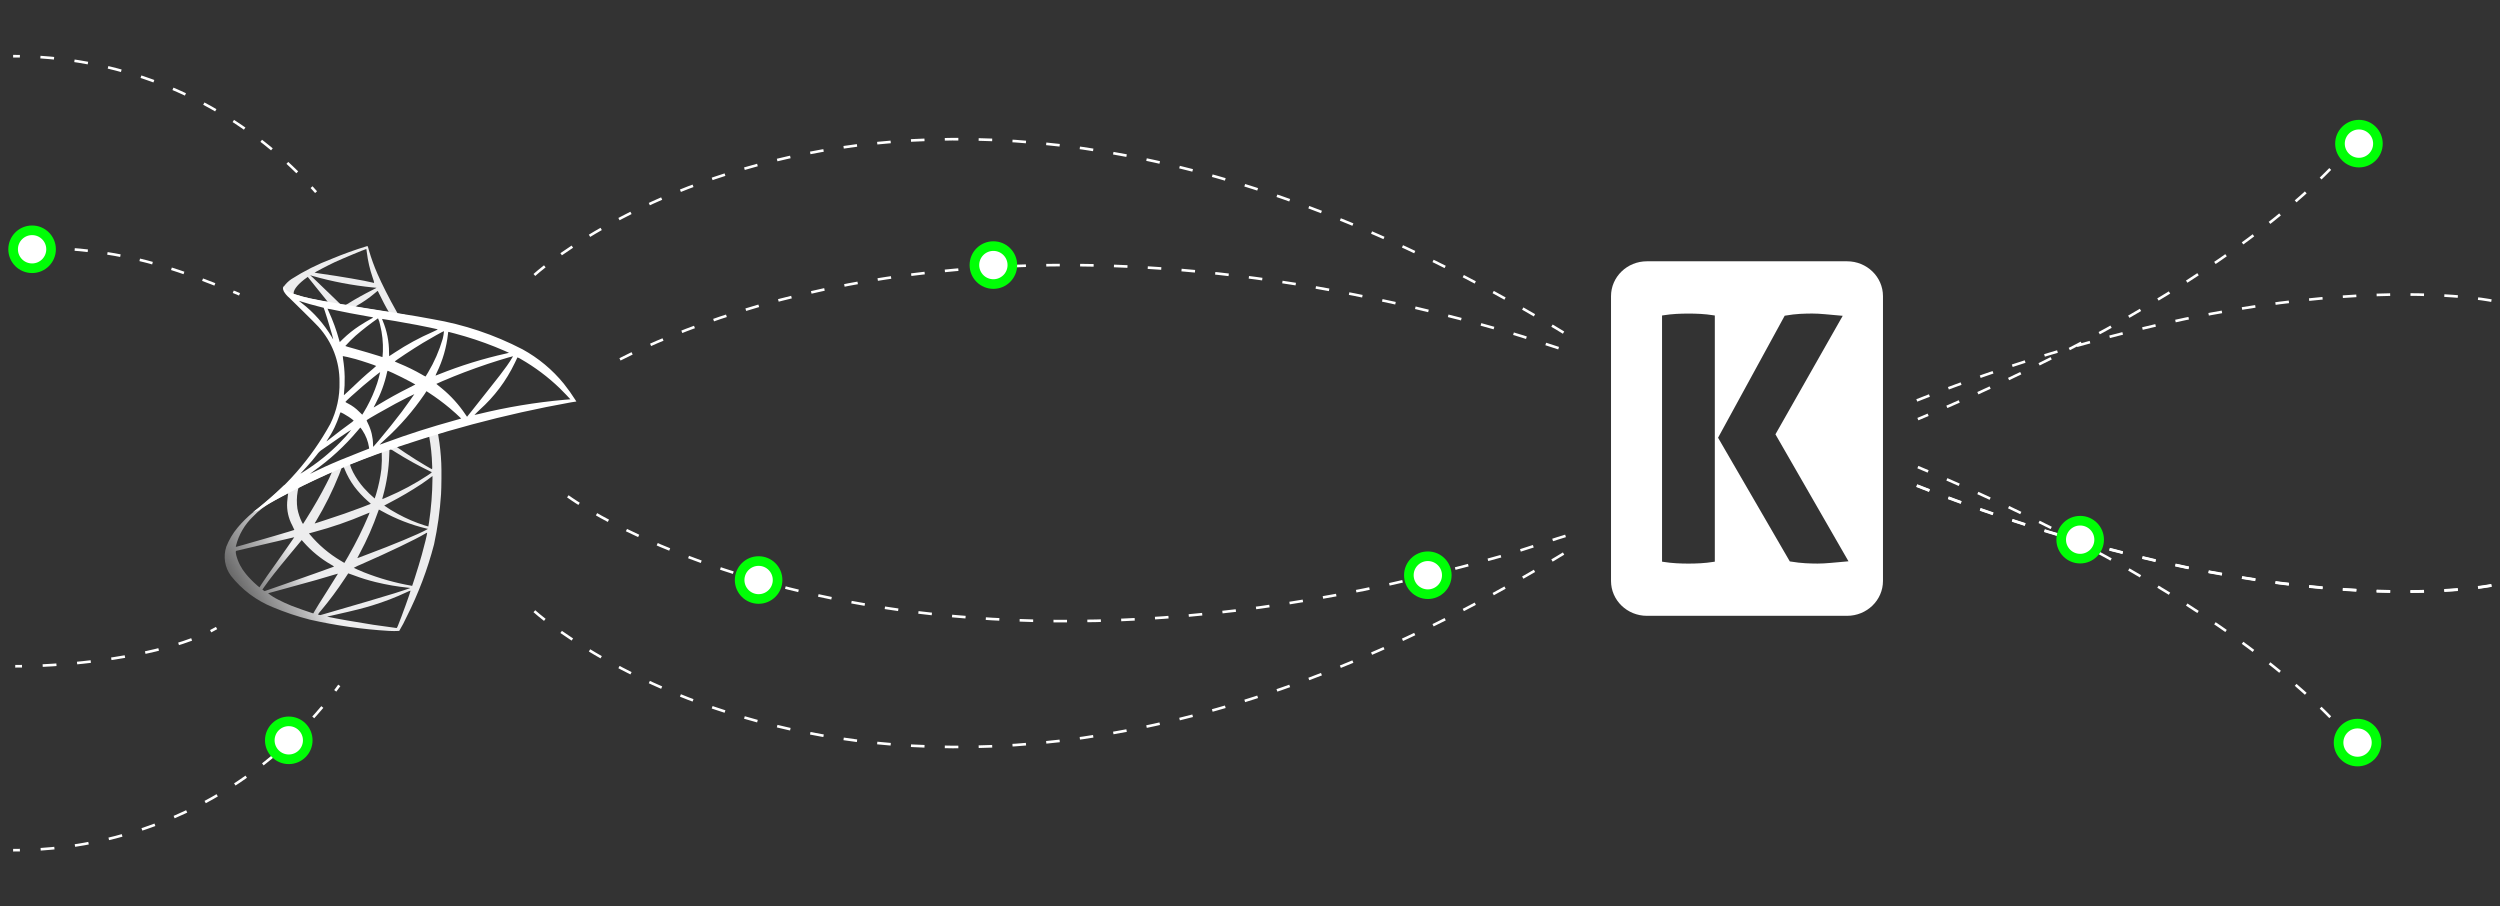 <?xml version="1.0" encoding="UTF-8"?><svg id="a" xmlns="http://www.w3.org/2000/svg" width="1063.29" height="385.51" xmlns:xlink="http://www.w3.org/1999/xlink" viewBox="0 0 1063.29 385.51"><rect x="0" y="0" width="1063.29" height="385.51" fill="#333333" stroke="none"/><defs><linearGradient id="b" x1="-17626.44" y1="8609.73" x2="-17293.42" y2="8806.52" gradientTransform="translate(2195.91 1283.97) scale(.12 -.12)" gradientUnits="userSpaceOnUse"><stop offset="0" stop-color="#fff" stop-opacity=".3"/><stop offset=".14" stop-color="rgba(253,253,253,.37)" stop-opacity=".37"/><stop offset=".41" stop-color="rgba(248,248,249,.54)" stop-opacity=".54"/><stop offset=".79" stop-color="rgba(241,241,242,.83)" stop-opacity=".83"/><stop offset="1" stop-color="#ededee"/></linearGradient><linearGradient id="c" x1="-17473.54" y1="9804.62" x2="-17393.19" y2="9804.62" gradientTransform="translate(2195.91 1283.97) scale(.12 -.12)" gradientUnits="userSpaceOnUse"><stop offset="0" stop-color="#0786e5"/><stop offset=".1" stop-color="#168de5"/><stop offset=".31" stop-color="#3f9fe7"/><stop offset=".59" stop-color="#81bce9"/><stop offset=".94" stop-color="#dbe5ed"/><stop offset="1" stop-color="#ededee"/></linearGradient></defs><path d="M189.99,181.1l-32.79,10.71-28.53,12.59-7.98,2.11c-2.03,1.93-4.16,3.89-6.47,5.87-2.53,2.18-4.88,4.16-6.69,5.6-2.36,1.94-4.53,4.1-6.49,6.44-2.03,2.43-3.66,5.18-4.81,8.13-1.36,4.16-.64,8.73,1.93,12.27,4.69,5.98,10.87,10.62,17.92,13.46,5.12,2.14,10.39,3.91,15.76,5.28,11.05,2.5,22.29,4.1,33.61,4.78,1.44.08,2.89.08,4.34,0,1.18-1.96,2.25-3.99,3.2-6.07,4.96-9.81,8.86-20.12,11.62-30.76,1.51-7.02,2.51-14.15,2.97-21.31.17-2.4.25-10.46.1-13.19-.17-3.9-.58-7.78-1.24-11.62-.09-.33-.11-.68-.07-1.02,1.45-.53,2.93-.97,4.44-1.34l-.82-1.93h0ZM182.51,185.48c.75,4.1,1.18,8.25,1.29,12.42.06.56.05,1.13-.02,1.68-.2,0-4.19-2.35-7.04-4.14-2.48-1.56-7.19-4.68-7.93-5.28-.25-.17-.22-.2,1.81-.89,3.45-1.16,11.62-3.79,11.9-3.79ZM165.8,190.99c.77.28,1.5.67,2.16,1.16,4.85,3.06,9.86,5.85,15.02,8.35.92.4,1.02.25-1.09,1.69-5.39,3.55-11.09,6.61-17.03,9.15-1.21.54-2.23.97-2.26.97.05-.46.15-.92.3-1.36,1.58-5.68,2.47-11.53,2.65-17.42q.02-2.48.25-2.55s-.03.02,0,.02ZM162.36,192.3c.11,2.4.06,4.81-.15,7.21-.44,3.65-1.21,7.26-2.28,10.78-.16.59-.35,1.17-.57,1.73-1.64-1.38-3.19-2.88-4.61-4.49-1.78-2.02-3.31-4.25-4.56-6.64-.56-1.08-1.02-2.21-1.38-3.37.4-.27,13.46-5.33,13.56-5.23h0ZM146.15,198.67l.07.02c.16.28.28.58.37.89,1.06,2.62,2.44,5.09,4.11,7.36,1.7,2.24,3.61,4.31,5.72,6.17.6.5,1.14.97,1.21,1.04.15.15.2.12-3.84,1.66-4.68,1.78-9.79,3.57-15.64,5.45-1.4.45-2.79.91-4.19,1.36-.22.07-.15-.05.5-1.07,3.78-6.31,7.05-12.9,9.79-19.73.42-1.09.84-2.18.92-2.43.06-.29.27-.53.54-.64.14-.05.28-.08.42-.1h0ZM141.19,200.73c-.72,1.75-1.53,3.46-2.43,5.13-2.4,4.68-5.03,9.3-8.55,14.9-.59.97-1.16,1.86-1.24,1.96-.12.17-.17.12-.57-.64-.89-1.82-1.53-3.76-1.91-5.75-.35-2.45-.31-4.95.12-7.39.32-1.54.3-1.51,1.04-1.88,3.17-1.61,13.43-6.42,13.53-6.32h0ZM183.94,202.46v1.04c-.06,6.24-.54,12.47-1.46,18.64-.15.97-.27,1.76-.3,1.78,0,0-.72-.2-1.56-.45-3.95-1.25-7.77-2.89-11.4-4.88-2.01-1.06-3.95-2.25-5.8-3.57.02-.02,1.07-.57,2.28-1.21,4.66-2.41,9.18-5.06,13.56-7.96,1.51-1.02,3.79-2.65,4.29-3.1l.4-.3h0ZM122.48,209.79c.1,0,.07.2-.07,1.09-.1.64-.22,1.83-.27,2.65-.23,3.46.53,6.92,2.18,9.97.32.61.61,1.24.87,1.88-.17.15-16.58,4.96-21.74,6.37-1.54.42-2.88.79-2.98.82-.17.05-.2.02-.12-.4,1.19-4.73,3.69-9.04,7.21-12.42,2.36-2.51,5.12-4.62,8.15-6.25,2.53-1.44,6.42-3.59,6.72-3.69l.05-.02h0ZM161.14,216.71c.46.21.91.45,1.34.72,5.96,3.32,12.35,5.8,18.98,7.39l.57.12-.79.45c-3.3,1.83-14.13,6.34-25.21,10.48-1.61.59-3.2,1.19-3.49,1.32-.18.09-.37.15-.57.17,0-.02.45-.89,1.02-1.96,3.07-5.71,5.68-11.65,7.81-17.77.2-.47.32-.89.35-.92h0ZM157.2,218c-.11.39-.25.77-.42,1.14-2.51,5.95-5.38,11.73-8.6,17.33-.92,1.64-1.69,2.95-1.71,2.95s-.77-.45-1.66-.99c-4.91-2.92-9.29-6.65-12.96-11.03l-.45-.54,2.26-.62c7.42-1.98,14.7-4.49,21.76-7.51.97-.4,1.76-.72,1.78-.72h0ZM181.69,226.55h0c.02.57-1.24,5.68-2.28,9.37-.87,3.1-1.61,5.53-2.97,9.81-.59,1.88-1.11,3.45-1.14,3.45-.11-.01-.22-.04-.32-.07-6.89-1.21-13.64-3.11-20.15-5.68-1.74-.69-4.21-1.81-4.36-1.93,1.07-.59,2.18-1.11,3.32-1.56,11.28-4.93,22.98-10.53,26.99-12.94.28-.2.59-.35.92-.45h0ZM125.15,228.49s-3.1,4.58-7.51,10.76c-1.54,2.16-3.32,4.68-3.99,5.63-.67.94-1.69,2.43-2.26,3.32l-1.04,1.61-1.12-.94c-1.66-1.44-3.2-3.02-4.61-4.71-1.96-2.33-3.38-5.06-4.14-8.01-.27-1.19-.27-1.79-.02-1.86.37-.1,6.99-1.66,13.19-3.1,3.45-.79,7.44-1.73,8.87-2.08s2.6-.62,2.63-.62h0ZM128.33,229.7l.79.89c3.33,3.78,7.26,7,11.62,9.52.48.23.93.53,1.34.87-.17.12-15.32,5.5-22.33,7.93-3.94,1.38-7.19,2.5-7.21,2.5-.17-.1-.34-.2-.5-.32l-.45-.32.72-1.04c2.33-3.37,5.25-7.06,11.62-14.75l4.39-5.28h0ZM148.11,243.85s1.11.37,2.45.87c3,1.14,6.08,2.09,9.2,2.85,4.57,1.12,9.22,1.93,13.9,2.4.54.05.84.1.74.17-.17.1-3.82,1.32-6.49,2.16-4.26,1.34-17.28,5.18-27.88,8.23-1.96.57-3.64,1.04-3.74,1.07-.37.01-.74-.08-1.07-.27.41-.58.84-1.13,1.32-1.66,3.61-4.31,6.97-8.83,10.06-13.53.82-1.24,1.51-2.26,1.51-2.28h0ZM143.74,243.98s-1.73,2.85-4.81,7.71c-1.32,2.06-2.78,4.39-3.3,5.21-.5.79-1.24,2.03-1.66,2.73l-.72,1.26-.37-.1c-.89-.25-7.16-2.45-8.82-3.12-1.97-.78-3.9-1.67-5.78-2.65-1.51-.75-2.94-1.65-4.26-2.7.05-.02,3.45-.94,7.53-2.06,10.86-2.95,16.88-4.66,20.82-5.9.44-.16.9-.28,1.36-.37h0ZM174.6,251.21h.02c.1.25-3.92,11.4-5.38,14.92-.32.79-.45.99-.62.97-.42-.02-6.25-.84-9.79-1.36-6.17-.94-16.53-2.75-19.13-3.35l-.59-.13,3.69-.84c7.93-1.78,11.75-2.75,15.61-3.94,4.99-1.53,9.87-3.41,14.6-5.63.51-.25,1.04-.47,1.59-.64h0Z" fill="url(#b)" stroke-width="0"/><path d="M156.18,104.66c-5.09,1.55-10.11,3.35-15.02,5.4-6.04,2.29-11.83,5.2-17.27,8.68-1.31.9-2.44,2.04-3.35,3.35-.1.27-.15.56-.15.84l3.32,3.15,7.91,2.53,18.81,3.37,21.51,3.69.22-1.86c-.07,0-.12-.02-.2-.02l-2.83-.45-.57-1.02c-2.93-5.16-6.15-11.55-8.03-15.86-1.42-3.25-2.63-6.58-3.62-9.99-.42-1.69-.47-1.78-.74-1.81h0ZM155.79,105.92h.03s.12.72.22,1.54c.44,3.55,1.24,7.05,2.4,10.43.92,2.73.92,2.58-.15,2.26-2.53-.69-13.85-2.65-22.06-3.79-1.32-.17-2.43-.35-2.43-.37-.1-.1,5.92-3.25,8.58-4.49,3.4-1.56,12.71-5.45,13.41-5.58ZM131.9,117.03l.97.32c8.42,2.4,17.04,4.04,25.75,4.91.82.07,1.51.15,1.54.15-.5.31-1.02.58-1.56.82-3.52,1.76-7.39,3.92-10.06,5.58-.51.34-1.05.64-1.61.89-.1,0-.62-.1-1.16-.17l-1-.15-2.48-2.43c-4.36-4.24-7.78-7.51-9.1-8.75l-1.29-1.17ZM130.91,117.79l3.49,4.36c1.91,2.4,3.84,4.76,4.26,5.28.27.3.52.63.74.97-.1.07-5.06-.89-7.68-1.49-2.7-.62-3.82-.92-5.48-1.44l-1.36-.45v-.35c.02-1.66,2.13-4.14,5.7-6.67l.32-.22h0ZM160.6,123.74c.1,0,.22.22.52.89.84,1.86,3.47,6.87,4.11,7.83.2.32.54.35-2.95-.22-8.4-1.36-11.1-1.81-11.1-1.86.17-.15.36-.27.57-.37,2.68-1.5,5.21-3.25,7.56-5.23.57-.47,1.09-.92,1.19-.99.02-.05.07-.07.1-.05h0Z" fill="url(#c)" stroke-width="0"/><path d="M120.72,121.74c-.34.68-.35,1.47-.02,2.16.6,1.05,1.39,1.99,2.33,2.75,0,0,11.03,10.76,12.37,12.29,5.86,6.43,9.08,14.84,9,23.54.16,6.17-1.19,12.28-3.92,17.82-8.09,14.72-19.29,27.5-32.82,37.45l2.45-.82c2.81-1.93,5.75-3.68,8.79-5.23,13.19-7.07,26.86-13.19,40.92-18.32,27.01-9.74,54.79-17.19,83.06-22.26l2.26-.35-.35-.55c-1.53-2.43-3.19-4.77-4.98-7.01-4.86-5.97-10.84-10.95-17.6-14.65-11.99-6.22-24.88-10.54-38.19-12.81-3-.59-9.59-1.74-14.95-2.55-11.35-1.76-18.69-2.97-26.77-4.36-2.9-.5-7.24-1.24-10.11-1.86-2.22-.47-4.41-1.06-6.57-1.76-1.78-.69-4.36-1.38-4.91-3.49h0ZM127.11,127.93c.32.08.64.18.94.3.94.32,2.16.69,3.59,1.09,1.09.3,2.18.59,3.27.87,1.49.37,2.73.72,2.75.72.17.17,2.68,8.18,3.52,11.25.32,1.17.57,2.16.55,2.16-.24-.3-.45-.62-.62-.97-3.32-5.58-7.65-10.48-12.79-14.45-.43-.29-.83-.61-1.21-.97ZM139.31,131.3c.45.04.9.12,1.34.22,4.21.94,11.77,2.38,16.61,3.2.5.05.99.15,1.46.32-.2.18-.43.32-.67.42-.82.42-4.11,2.38-5.2,3.12-2.51,1.64-4.86,3.52-7.01,5.6-.72.72-1.34,1.32-1.34,1.32,0,0-.15-.42-.27-.94-1.15-4.16-2.63-8.22-4.44-12.14-.19-.37-.35-.75-.5-1.14,0,.05,0,.02.02.02h0ZM160.77,135.39c.44.87.74,1.79.89,2.75.93,3.71,1.33,7.53,1.19,11.35-.01.71-.06,1.42-.15,2.13l-.07.25-1.29-.42c-2.65-.84-6.96-2.11-10.66-3.15-2.1-.57-3.82-1.09-3.82-1.14,1.38-1.54,2.85-3,4.39-4.39,3.04-2.63,6.22-5.09,9.52-7.39h0ZM162.48,135.64c.07-.07,10.26,1.69,14.9,2.58,3.45.67,8.45,1.71,8.75,1.83.15.05-.37.35-2.03,1.09-5.66,2.47-11.09,5.42-16.24,8.82-1.26.84-2.33,1.54-2.35,1.54-.05-.53-.06-1.06-.05-1.59.02-4.63-.89-9.21-2.68-13.48-.13-.25-.23-.52-.3-.79h0ZM188.83,140.85c-.08,1.1-.27,2.2-.54,3.27-1.47,5.02-3.57,9.83-6.25,14.33-.31.58-.66,1.15-1.04,1.69-.52-.22-1.01-.49-1.49-.79-3.13-1.8-6.37-3.39-9.72-4.76-.99-.42-1.86-.77-1.88-.82-.17-.15,7.81-5.43,12.02-7.96,3.35-2.03,8.8-5.06,8.9-4.96h0ZM190.71,141.14c.22,0,4.73,1.24,7.09,1.93,5.75,1.71,11.38,3.77,16.88,6.17l1.81.82-1.26.3c-9.75,2.17-19.31,5.13-28.58,8.85-.72.3-1.36.55-1.41.55.13-.44.3-.86.52-1.26,2.53-5.19,4.15-10.77,4.78-16.51.02-.47.1-.84.17-.84ZM145.8,151.45c.07-.07,3.52.74,5.38,1.26,2.83.79,8.82,2.8,8.82,2.95,0,.02-.67.59-1.46,1.29-3.25,2.7-6.37,5.55-10.11,9.17-1.12,1.07-2.06,1.93-2.11,1.93s-.07-.15-.05-.35c.55-4.97.44-10-.35-14.95-.08-.7-.15-1.29-.13-1.31ZM218.2,151.53c-.81,1.41-1.68,2.77-2.63,4.09-1.49,2.13-3.67,4.96-8.6,11.15-2.6,3.27-5.53,6.96-6.49,8.2-.99,1.24-1.81,2.28-1.84,2.28-.25-.31-.49-.64-.69-.99-2.79-4.16-6.17-7.9-10.04-11.08-.74-.62-1.56-1.29-1.83-1.49-.18-.12-.35-.26-.5-.42,0-.07,4.21-1.88,7.41-3.17,5.6-2.28,13.23-5.01,18.96-6.77,3-.94,6.2-1.86,6.25-1.81h0ZM220.1,152.02c.5.16.98.4,1.41.69,6.02,3.45,11.59,7.63,16.58,12.44,1.32,1.29,4.56,4.66,4.51,4.68,0,0-1.14.1-2.48.2-12.35,1.1-24.59,3.14-36.63,6.09-.87.2-1.64.37-1.69.37s.92-.97,2.13-2.13c6.3-5.61,11.41-12.42,15.04-20.03.57-1.21,1.07-2.26,1.11-2.33h0ZM164.91,157.68c.35.07,3.57,1.59,6,2.8,2.23,1.11,5.58,2.9,5.75,3.05.02.02-1.16.64-2.63,1.36-4.66,2.33-8.65,4.54-12.81,7.06-1.19.72-2.18,1.32-2.21,1.32-.1,0-.07-.1.59-1.32,2.31-4.29,4.01-8.89,5.03-13.66.1-.37.2-.62.27-.62h0ZM161.69,158.27c-.35,1.62-.78,3.21-1.29,4.78-1.16,3.48-2.63,6.85-4.39,10.06-.4.69-.99,1.71-1.32,2.28l-.62.99-1.38-1.34c-1.35-1.37-2.9-2.51-4.61-3.39-.42-.19-.82-.42-1.19-.69,0-.2,4.24-4.04,7.49-6.82,2.33-2.01,7.24-5.95,7.31-5.87h0ZM181.39,166.38l1.21.79c2.97,1.94,5.82,4.05,8.55,6.32,1.41,1.16,4.14,3.62,4.68,4.21l.3.32-2.01.57c-11.35,3.15-20.13,5.95-30.36,9.72-1.14.42-2.11.77-2.18.77-.15,0-.27.12,2.28-2.23,6.28-5.71,11.87-12.13,16.66-19.14l.87-1.34ZM176.21,167.67s-3.35,4.83-5.38,7.53c-2.43,3.22-6.74,8.63-9.72,12.14-1.24,1.46-2.3,2.68-2.35,2.7-.07.02-.1-.35-.1-.92-.03-3.09-.75-6.14-2.11-8.92-.57-1.14-.67-1.41-.54-1.54.47-.42,7.69-4.54,12.24-6.99,3.07-1.64,7.88-4.06,7.96-4.02h0ZM144.88,175.35c.44.19.87.4,1.29.64,1.51.82,2.94,1.78,4.26,2.88-.43.46-.91.85-1.44,1.19-2.35,1.69-5.92,4.39-8.01,6.05-2.18,1.73-2.26,1.78-2.01,1.41,1.24-1.83,2.36-3.74,3.32-5.73.8-1.68,1.49-3.41,2.08-5.18.1-.45.26-.87.5-1.26h0ZM153.23,181.89c.12-.02.27.2.94,1.19,1.44,2.17,2.39,4.63,2.78,7.21l.05.5-3.39,1.32c-6.07,2.35-11.67,4.68-15.47,6.42-1.07.5-2.92,1.38-4.14,1.98-1.21.62-2.21,1.09-2.21,1.07s.77-.59,1.71-1.29c6.92-4.91,13.18-10.68,18.64-17.17.52-.62.99-1.19,1.04-1.21h.05ZM149.39,182.83c-1.43,1.85-2.99,3.61-4.66,5.25-4.61,4.74-9.78,8.91-15.39,12.42-.74.47-1.41.89-1.49.94-.17.1.05-.15,2.63-2.95,1.64-1.76,2.88-3.25,4.29-5.08.66-.95,1.5-1.75,2.48-2.35,3.64-2.63,12.04-8.33,12.14-8.23h0Z" fill="#fff" stroke-width="0"/><g id="d"><path d="M227.28,116.95s159.76-146.05,440.72,26.34" fill="none" stroke="#fff" stroke-dasharray="0 0 5.76 8.64" stroke-miterlimit="10" stroke-width="1.12"/><path d="M1000.61,61.09s-41.28,57.65-184.91,117.17" fill="none" stroke="#fff" stroke-dasharray="0 0 5.76 8.64" stroke-miterlimit="10" stroke-width="1.12"/><path d="M263.69,152.84c48.16-24.4,174.42-69.68,375.64-12.22,10.1,2.88,21.16,6.83,30.72,9.68" fill="none" stroke="#fff" stroke-dasharray="0 0 5.76 8.64" stroke-miterlimit="10" stroke-width="1.12"/><path d="M1059.64,127.87s-90.12-18.47-244.74,42.57" fill="none" stroke="#fff" stroke-dasharray="0 0 5.76 8.64" stroke-miterlimit="10" stroke-width="1.12"/><path d="M1059.64,248.93s-90.12,18.47-244.74-42.57" fill="none" stroke="#fff" stroke-dasharray="0 0 5.76 8.64" stroke-miterlimit="10" stroke-width="1.12"/></g><g id="e"><path d="M227.28,259.96s159.76,146.05,440.72-26.34" fill="none" stroke="#fff" stroke-dasharray="0 0 5.76 8.64" stroke-miterlimit="10" stroke-width="1.12"/><path d="M1000.61,315.83s-41.28-57.65-184.91-117.17" fill="none" stroke="#fff" stroke-dasharray="0 0 5.76 8.64" stroke-miterlimit="10" stroke-width="1.12"/><path d="M241.51,211.09s134.96,100.28,397.81,25.21c10.1-2.88,21.16-6.83,30.72-9.68" fill="none" stroke="#fff" stroke-dasharray="0 0 5.76 8.64" stroke-miterlimit="10" stroke-width="1.12"/><path d="M1059.64,249.05s-90.12,18.47-244.74-42.57" fill="none" stroke="#fff" stroke-dasharray="0 0 5.76 8.64" stroke-miterlimit="10" stroke-width="1.12"/></g><g id="f"><path d="M144.3,291.52c-.57.77-1.14,1.54-1.72,2.31" fill="none" stroke="#fff" stroke-miterlimit="10" stroke-width="1.12"/><path d="M137.09,300.7c-29.92,35.5-74.31,58.69-124.22,60.75" fill="none" stroke="#fff" stroke-dasharray="0 0 5.87 8.8" stroke-miterlimit="10" stroke-width="1.12"/><path d="M8.46,361.58c-.96.02-1.92.02-2.88.02" fill="none" stroke="#fff" stroke-miterlimit="10" stroke-width="1.12"/><path d="M5.58,23.9c.96,0,1.92,0,2.88.02" fill="none" stroke="#fff" stroke-miterlimit="10" stroke-width="1.12"/><path d="M17.19,24.29c44.12,2.92,83.66,22.36,112.32,52.12" fill="none" stroke="#fff" stroke-dasharray="0 0 5.82 8.74" stroke-miterlimit="10" stroke-width="1.12"/><path d="M132.5,79.59c.65.71,1.29,1.42,1.93,2.14" fill="none" stroke="#fff" stroke-miterlimit="10" stroke-width="1.12"/><path d="M92.11,267.11c-.81.46-1.66.92-2.53,1.36" fill="none" stroke="#fff" stroke-miterlimit="10" stroke-width="1.12"/><path d="M81.51,271.96c-18.93,7.05-46.17,10.62-67.74,11.29" fill="none" stroke="#fff" stroke-dasharray="0 0 5.87 8.8" stroke-miterlimit="10" stroke-width="1.12"/><path d="M9.36,283.35c-.97.01-1.93.02-2.88.02" fill="none" stroke="#fff" stroke-miterlimit="10" stroke-width="1.12"/><path d="M6.48,105.13c.97,0,1.93,0,2.88,0" fill="none" stroke="#fff" stroke-miterlimit="10" stroke-width="1.12"/><path d="M17.77,105.3c30.95.96,49.95,6.15,77.53,17.21" fill="none" stroke="#fff" stroke-dasharray="0 0 5.61 8.41" stroke-miterlimit="10" stroke-width="1.12"/><path d="M99.21,124.09c.88.36,1.77.72,2.67,1.1" fill="none" stroke="#fff" stroke-miterlimit="10" stroke-width="1.12"/></g><path id="g" d="M785.58,111.13h-85.11c-8.44,0-15.28,6.64-15.28,14.83v121.13c0,8.19,6.84,14.83,15.28,14.83h85.11c8.44,0,15.28-6.64,15.28-14.83v-121.13c0-8.19-6.84-14.83-15.28-14.83ZM729.34,238.88l-.64.1c-1.82.29-3.63.48-5.38.58-1.74.1-3.5.15-5.2.15s-3.46-.05-5.21-.15c-1.75-.1-3.56-.29-5.38-.58l-.64-.1v-104.69l.64-.1c1.81-.29,3.62-.48,5.38-.58,3.32-.18,6.7-.2,10.41,0,1.76.1,3.57.3,5.38.58l.64.1v104.69ZM785,238.84c-2.2.19-4.32.38-6.37.57-2.09.19-3.97.29-5.59.29-1.52,0-3.24-.05-5.13-.15-1.87-.1-4-.34-6.32-.72l-.36-.06-30.51-52.6,28.34-51.89.36-.06c2.21-.38,4.29-.63,6.19-.73,1.93-.1,3.6-.14,5.13-.14,1.64,0,3.5.1,5.52.29,2.01.19,4.11.38,6.3.57l1.18.1-28.62,50.41,31.07,54.01-1.19.1Z" fill="#fff" stroke-width="0"/><g id="h"><circle cx="422.5" cy="112.74" r="8.07" fill="#fff" stroke="#00ff06" stroke-miterlimit="10" stroke-width="4.09"/><circle cx="13.65" cy="106.02" r="8.07" fill="#fff" stroke="#00ff06" stroke-miterlimit="10" stroke-width="4.09"/><circle cx="122.82" cy="314.87" r="8.07" fill="#fff" stroke="#00ff06" stroke-miterlimit="10" stroke-width="4.09"/><circle cx="607.28" cy="244.65" r="8.07" fill="#fff" stroke="#00ff06" stroke-miterlimit="10" stroke-width="4.09"/><circle cx="322.65" cy="246.69" r="8.07" fill="#fff" stroke="#00ff06" stroke-miterlimit="10" stroke-width="4.09"/><circle cx="884.73" cy="229.53" r="8.07" fill="#fff" stroke="#00ff06" stroke-miterlimit="10" stroke-width="4.09"/><circle cx="1002.7" cy="315.83" r="8.07" fill="#fff" stroke="#00ff06" stroke-miterlimit="10" stroke-width="4.09"/><circle cx="1003.3" cy="61.09" r="8.07" fill="#fff" stroke="#00ff06" stroke-miterlimit="10" stroke-width="4.09"/></g></svg>